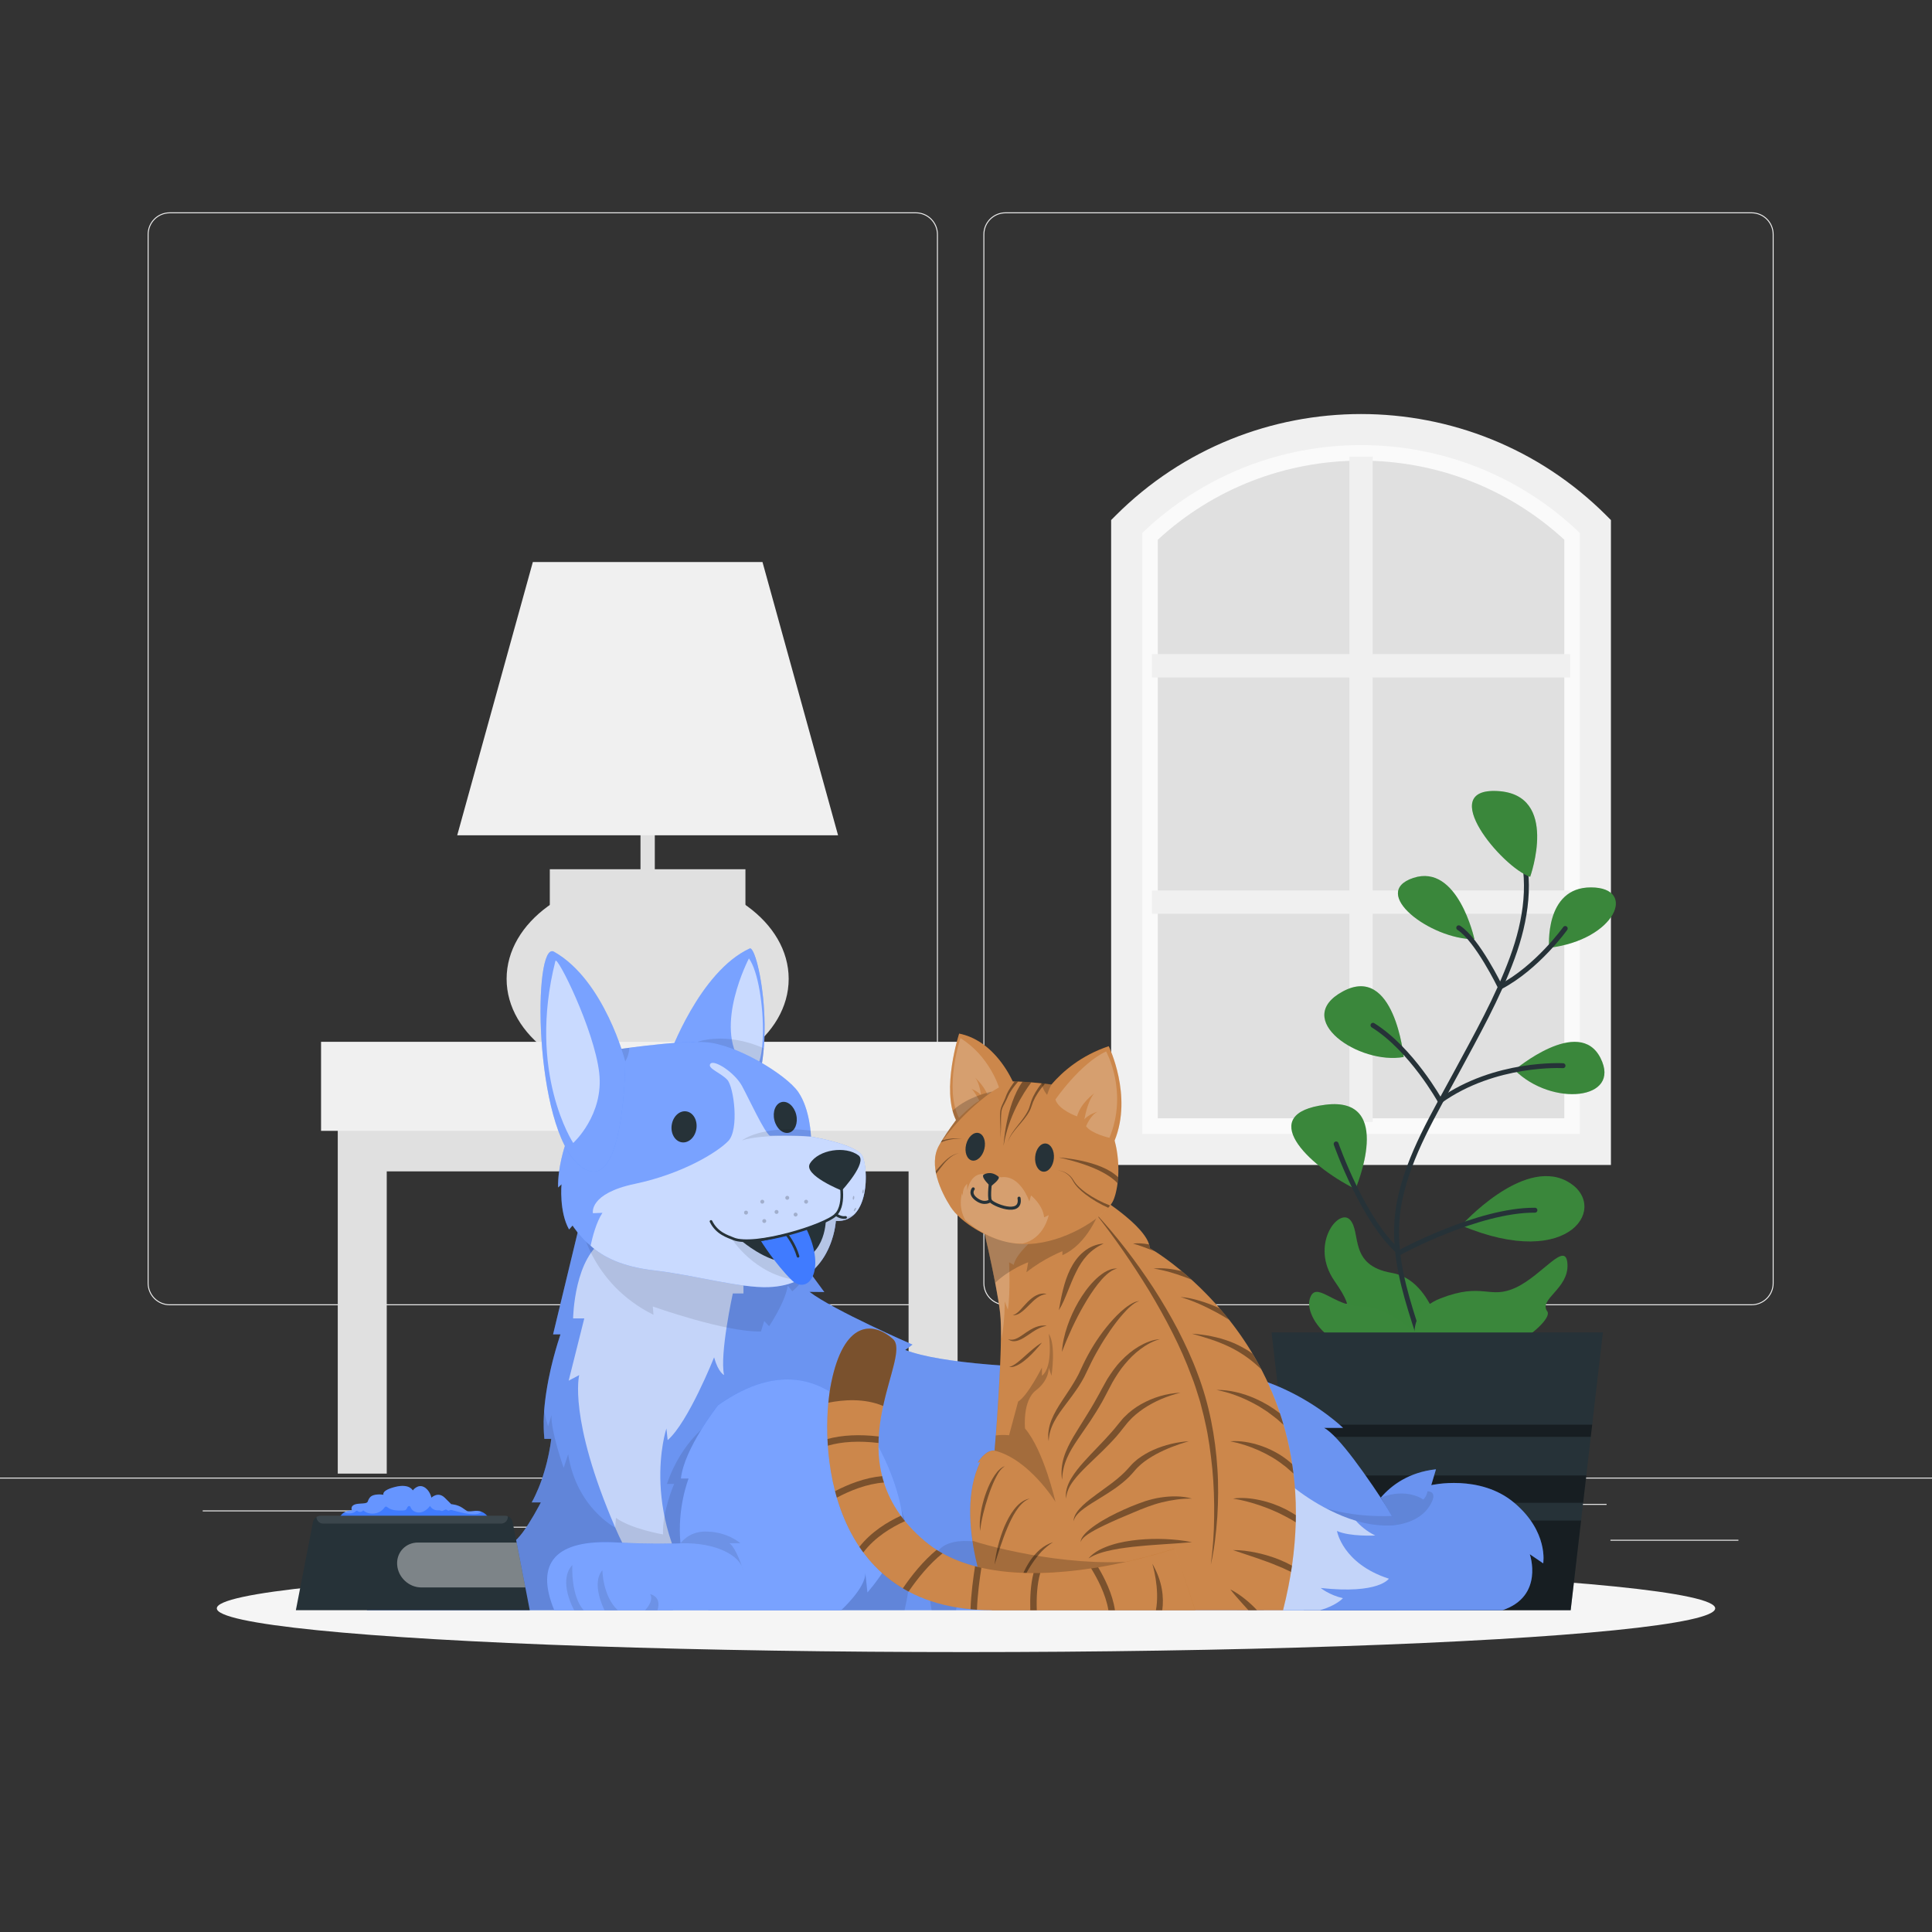 <svg xmlns="http://www.w3.org/2000/svg" xmlns:xlink="http://www.w3.org/1999/xlink" x="0px" y="0px" viewBox="0 0 500 500" style="enable-background:new 0 0 500 500;" xml:space="preserve"><rect x="0" y="0" width="500" height="500" fill="#333333" stroke="none"/><style type="text/css">	.st0{fill:#EBEBEB;}	.st1{fill:#E0E0E0;}	.st2{fill:#FAFAFA;}	.st3{fill:#F0F0F0;}	.st4{display:none;}	.st5{display:inline;}	.st6{fill:#407BFF;}	.st7{opacity:0.9;fill:#FFFFFF;}	.st8{fill:#F5F5F5;}	.st9{fill:none;stroke:#263238;stroke-width:1.667;stroke-linecap:round;stroke-linejoin:round;stroke-miterlimit:10;}	.st10{fill:#3A873B;}	.st11{opacity:0.2;fill:#3A873B;enable-background:new    ;}	.st12{fill:none;stroke:#263238;stroke-width:1.27;stroke-linecap:round;stroke-linejoin:round;stroke-miterlimit:10;}	.st13{opacity:0.2;enable-background:new    ;}	.st14{fill:#263238;}	.st15{opacity:0.4;}	.st16{opacity:0.7;fill:#FFFFFF;}	.st17{opacity:0.3;fill:#D1D1D1;}	.st18{opacity:0.6;fill:#FFFFFF;}	.st19{opacity:0.1;}	.st20{opacity:0.3;fill:#FFFFFF;}	.st21{fill:none;stroke:#263238;stroke-width:0.686;stroke-linecap:round;stroke-linejoin:round;stroke-miterlimit:10;}	.st22{opacity:0.2;}	.st23{opacity:0.3;fill:#CCCCCC;}	.st24{fill:#BF691E;}	.st25{opacity:0.2;fill:#FFFFFF;}	.st26{fill:none;stroke:#263238;stroke-width:0.796;stroke-linecap:round;stroke-linejoin:round;stroke-miterlimit:10;}	.st27{opacity:0.4;fill:#FFFFFF;}	.st28{opacity:0.1;fill:#FFFFFF;}</style><g id="Background_Complete">	<g>		<rect y="382.4" class="st0" width="500" height="0.25"></rect>		<rect x="416.78" y="398.49" class="st0" width="33.12" height="0.25"></rect>		<rect x="322.53" y="401.21" class="st0" width="8.69" height="0.25"></rect>		<rect x="396.59" y="389.21" class="st0" width="19.19" height="0.25"></rect>		<rect x="52.46" y="390.89" class="st0" width="43.19" height="0.25"></rect>		<rect x="104.56" y="390.89" class="st0" width="6.33" height="0.25"></rect>		<rect x="131.47" y="395.11" class="st0" width="93.68" height="0.25"></rect>		<path class="st0" d="M237.01,337.8H43.92c-3.15,0-5.71-2.56-5.71-5.71V60.66c0-3.15,2.56-5.71,5.71-5.71h193.1   c3.15,0,5.71,2.56,5.71,5.71v271.43C242.72,335.24,240.16,337.8,237.01,337.8z M43.92,55.2c-3.01,0-5.46,2.45-5.46,5.46v271.43   c0,3.01,2.45,5.46,5.46,5.46h193.1c3.01,0,5.46-2.45,5.46-5.46V60.66c0-3.01-2.45-5.46-5.46-5.46H43.92z"></path>		<path class="st0" d="M453.31,337.8h-193.1c-3.15,0-5.71-2.56-5.71-5.71V60.66c0-3.15,2.56-5.71,5.71-5.71h193.1   c3.15,0,5.71,2.56,5.71,5.71v271.43C459.02,335.24,456.46,337.8,453.31,337.8z M260.21,55.2c-3.01,0-5.46,2.45-5.46,5.46v271.43   c0,3.01,2.45,5.46,5.46,5.46h193.1c3.01,0,5.46-2.45,5.46-5.46V60.66c0-3.01-2.45-5.46-5.46-5.46H260.21z"></path>	</g>	<g>		<g>			<g>				<polygon class="st1" points="412.88,136.23 369.81,111.17 336.62,111.17 292.82,135.04 292.82,297.46 412.88,297.46     "></polygon>			</g>			<g>				<g>					<g>						<path class="st2" d="M291.59,136.23l1.24-1.19c16.02-15.4,37.12-23.87,59.41-23.87c0,0,0,0,0,0       c22.29,0,43.39,8.48,59.41,23.87l1.24,1.19v161.23h-121.3V136.23z M404.84,139.68c-14.35-13.21-32.97-20.47-52.6-20.47       c-19.64,0-38.25,7.26-52.6,20.47v149.74h105.2V139.68z"></path>					</g>				</g>				<polygon class="st3" points="355.25,290.39 349.22,290.39 349.22,236.48 298.11,236.48 298.11,230.45 349.22,230.45      349.22,175.32 298.11,175.32 298.11,169.28 349.22,169.28 349.22,118.17 355.25,118.17 355.25,169.28 406.36,169.28      406.36,175.32 355.25,175.32 355.25,230.45 406.36,230.45 406.36,236.48 355.25,236.48     "></polygon>				<g>					<path class="st3" d="M287.56,134.59l1.18-1.18c35.01-35.01,91.98-35.01,126.99,0l1.18,1.18v166.9H287.56V134.59z       M408.86,137.94c-31.56-30.34-81.68-30.33-113.25,0v155.5h113.25V137.94z"></path>				</g>			</g>		</g>		<g>			<rect x="165.76" y="181.5" class="st1" width="3.7" height="58.67"></rect>			<ellipse class="st1" cx="167.61" cy="253.33" rx="36.5" ry="26.56"></ellipse>			<polygon class="st1" points="87.41,275.93 87.41,381.37 100.09,381.37 100.09,303.15 235.14,303.15 235.14,381.37 247.82,381.37     247.82,275.93    "></polygon>			<rect x="83.09" y="269.62" class="st3" width="169.04" height="23.04"></rect>			<rect x="142.29" y="224.96" class="st1" width="50.63" height="9.51"></rect>			<polygon class="st3" points="216.89,216.17 118.33,216.17 137.9,145.45 197.33,145.45    "></polygon>		</g>	</g></g><g id="Background_Simple" class="st4">	<g class="st5">		<path class="st6" d="M248.46,103.62c-80.15,36.06-7.39,100.33-53.67,135.34s-172.11-5.46-124.14,85.43   c56.34,106.77,303.08,91.94,356.28-39.02C480.13,154.41,328.61,67.55,248.46,103.62z"></path>		<path class="st7" d="M248.46,103.62c-80.15,36.06-7.39,100.33-53.67,135.34s-172.11-5.46-124.14,85.43   c56.34,106.77,303.08,91.94,356.28-39.02C480.13,154.41,328.61,67.55,248.46,103.62z"></path>	</g></g><g id="Shadow_1_">	<ellipse id="_x3C_Path_x3E__359_" class="st8" cx="250" cy="416.24" rx="193.89" ry="11.32"></ellipse></g><g id="Plant">	<path class="st9" d="M350.03,336.86c0,0,10.9,26.27,20.11,32.56c0,0,10.03-11.99,30-16.28"></path>	<path class="st10" d="M373.83,348.93c0,0-2.4-17.58-13.64-19.5c-11.24-1.92-7.85-10.42-10.78-13.71  c-2.93-3.29-10.58,6.41-4.02,15.82c6.55,9.4,1.2,6.45,4.02,15.19C352.25,355.47,374.86,363.5,373.83,348.93z"></path>	<path class="st11" d="M373.83,348.93c0,0-2.4-17.58-13.64-19.5c-11.24-1.92-7.85-10.42-10.78-13.71  c-2.93-3.29-10.58,6.41-4.02,15.82c6.55,9.4,1.2,6.45,4.02,15.19C352.25,355.47,374.86,363.5,373.83,348.93z"></path>	<path class="st12" d="M371.45,360.71c-3.54-16.82-12.84-32.45-9.19-50.12c2.42-11.74,8.94-22.39,14.55-32.83  c5.24-9.75,10.78-19.5,14.59-29.93c3.54-9.69,5.17-20.15,1.77-30.12"></path>	<g>		<path class="st10" d="M396,226.92c0,0,7.66-21.31-8.42-22.2C371.51,203.83,388.7,224.43,396,226.92z"></path>		<path class="st10" d="M381.58,243.07c0,0-4.26-19.68-15.8-15.87C354.25,231.02,370.19,243.13,381.58,243.07z"></path>		<path class="st10" d="M400.91,245.29c0,0-1.3-15.65,10.83-15.63C423.87,229.68,418.1,243.24,400.91,245.29z"></path>		<path class="st10" d="M391.98,276.91c0,0,16.66-14.06,22.22-3.11C419.75,284.75,401.58,286.5,391.98,276.91z"></path>		<path class="st10" d="M363.28,273.55c0,0-2.4-24.17-15.75-16.97C334.18,263.78,351.76,275.65,363.28,273.55z"></path>		<path class="st10" d="M350.78,307.72c0,0,10.36-24.07-7.74-21.82C324.95,288.15,338.22,301.47,350.78,307.72z"></path>		<path class="st10" d="M378.2,317.15c0,0,15.71-17.52,27.19-11.52C416.86,311.64,406.87,329.21,378.2,317.15z"></path>		<g class="st13">			<path class="st10" d="M396,226.92c0,0,7.66-21.31-8.42-22.2C371.51,203.83,388.7,224.43,396,226.92z"></path>			<path class="st10" d="M381.58,243.07c0,0-4.26-19.68-15.8-15.87C354.25,231.02,370.19,243.13,381.58,243.07z"></path>			<path class="st10" d="M400.91,245.29c0,0-1.3-15.65,10.83-15.63C423.87,229.68,418.1,243.24,400.91,245.29z"></path>			<path class="st10" d="M391.98,276.91c0,0,16.66-14.06,22.22-3.11C419.75,284.75,401.58,286.5,391.98,276.91z"></path>			<path class="st10" d="M363.28,273.55c0,0-2.4-24.17-15.75-16.97C334.18,263.78,351.76,275.65,363.28,273.55z"></path>			<path class="st10" d="M350.78,307.72c0,0,10.36-24.07-7.74-21.82C324.95,288.15,338.22,301.47,350.78,307.72z"></path>			<path class="st10" d="M378.2,317.15c0,0,15.71-17.52,27.19-11.52C416.86,311.64,406.87,329.21,378.2,317.15z"></path>		</g>	</g>	<path class="st12" d="M405.08,240.29c0,0-7.2,10.1-16.82,15.14c0,0-5.94-12.26-10.74-15.32"></path>	<path class="st12" d="M404.51,275.8c0,0-17.59-1.04-31.81,9.11c0,0-7.38-13.32-17.37-19.57"></path>	<path class="st12" d="M345.79,296.05c0,0,7.02,20.09,16.45,28.09c0,0,20.31-11.05,35-10.94"></path>	<path class="st10" d="M367.6,352.1c0,0-5.9-11.74,5.18-16.07c11.08-4.33,12.63,0.42,19.55-2.82c6.92-3.24,12.98-12.39,13.33-6.03  c0.35,6.36-7.52,9.02-5.23,12.19C402.72,342.52,380.35,358.6,367.6,352.1z"></path>	<path class="st10" d="M367.71,346.24c0,0-8.24-8.32-15.41-8.17c-7.17,0.15-11.89-7.1-13.37-1.78  C337.45,341.61,347.95,355.83,367.71,346.24z"></path>	<g>		<polygon class="st14" points="329.08,344.84 331.84,368.7 332.21,371.85 333.36,381.85 334.2,388.92 334.73,393.52 337.41,416.72    406.49,416.72 409.18,393.52 409.71,388.92 410.54,381.85 411.69,371.85 412.06,368.7 414.83,344.84   "></polygon>		<polygon class="st15" points="333.36,381.85 334.2,388.92 409.71,388.92 410.54,381.85   "></polygon>		<polygon class="st15" points="334.73,393.52 337.41,416.72 406.49,416.72 409.18,393.52   "></polygon>		<polygon class="st15" points="331.84,368.7 332.21,371.85 411.69,371.85 412.06,368.7   "></polygon>	</g></g><g id="Speech_bubble" class="st4">	<g class="st5">		<g>			<path class="st6" d="M241.45,172.49h-38.1c-7.24,0-13.1,5.87-13.1,13.1v37.03c0,7.24,5.87,13.1,13.1,13.1h15.18l4.04,13.83    l4.78-13.83h14.11c7.24,0,13.1-5.87,13.1-13.1v-37.03C254.55,178.35,248.69,172.49,241.45,172.49z"></path>			<path class="st16" d="M241.45,172.49h-38.1c-7.24,0-13.1,5.87-13.1,13.1v37.03c0,7.24,5.87,13.1,13.1,13.1h15.18l4.04,13.83    l4.78-13.83h14.11c7.24,0,13.1-5.87,13.1-13.1v-37.03C254.55,178.35,248.69,172.49,241.45,172.49z"></path>		</g>		<path class="st6" d="M209.17,196.68c3.31-5.53,9.79-3.51,13.18,0.71c3.28-4.31,9.71-6.5,13.16-1.05   c5.82,9.18-5.81,17.9-11.31,21.33c-0.62,0.39-1.14,0.72-1.57,0.97c-0.44-0.24-0.96-0.55-1.59-0.93   C215.44,214.43,203.59,206.01,209.17,196.68z"></path>	</g></g><g id="Dog">	<path class="st6" d="M375.25,416.72H95c-1.06-1.66-1.68-3.48-1.88-5.31c-0.02-0.19-0.03-0.39-0.05-0.58  c-0.01-0.19-0.02-0.39-0.02-0.58c0-0.19,0-0.39,0.01-0.58c0.01-0.42,0.05-0.84,0.12-1.25c0.03-0.16,0.05-0.32,0.08-0.47  c0.04-0.18,0.08-0.37,0.12-0.54c0.05-0.2,0.1-0.39,0.16-0.58c0.11-0.37,0.24-0.72,0.4-1.07c0.07-0.17,0.16-0.35,0.24-0.52  c0.08-0.17,0.17-0.34,0.27-0.51c0,0-0.01-0.01,0-0.01c0.1-0.17,0.19-0.32,0.3-0.49c0.2-0.32,0.43-0.64,0.68-0.94  c0.12-0.16,0.24-0.3,0.38-0.45c0.1-0.12,0.21-0.23,0.32-0.35c0.23-0.22,0.46-0.44,0.71-0.65c0.25-0.21,0.5-0.41,0.77-0.59  c0.23-0.16,0.45-0.31,0.69-0.44c0.02-0.02,0.04-0.03,0.06-0.04c0.22-0.12,0.43-0.24,0.67-0.36c0.08-0.04,0.17-0.08,0.25-0.12  c0.26-0.12,0.54-0.24,0.83-0.35c0.26-0.1,0.52-0.19,0.79-0.27c7.74-2.38,28.94-0.46,31.36-0.46c0.13,0,0.27-0.03,0.42-0.09  c1.51-0.6,3.79-4.1,5.39-6.86c0.09-0.15,0.18-0.3,0.26-0.45c0.93-1.61,1.58-2.87,1.64-2.99h-2.36c0,0,0-0.01,0.01-0.01  c0.67-1.21,1.24-2.45,1.75-3.69c0.28-0.67,0.54-1.35,0.77-2.01c0.1-0.27,0.19-0.53,0.27-0.8c0.31-0.94,0.58-1.86,0.82-2.72  c0.12-0.43,0.23-0.86,0.33-1.26c0.1-0.41,0.19-0.81,0.27-1.19c0.07-0.33,0.15-0.66,0.21-0.97c0.05-0.23,0.09-0.47,0.13-0.68  c0.09-0.47,0.16-0.88,0.23-1.26c0.02-0.17,0.05-0.32,0.07-0.47c0.03-0.13,0.05-0.27,0.06-0.38c0.02-0.12,0.03-0.22,0.04-0.32  c0.01-0.1,0.03-0.19,0.04-0.27c0.03-0.27,0.05-0.42,0.05-0.42h-1.78c-0.05-0.51-0.09-1.02-0.12-1.53  c-0.02-0.23-0.03-0.47-0.03-0.71c-0.01-0.19-0.02-0.38-0.02-0.57c-0.02-0.57-0.01-1.15-0.01-1.73c0.01-0.38,0.03-0.77,0.04-1.16  c0.01-0.33,0.03-0.66,0.05-0.99c0.01-0.18,0.02-0.36,0.03-0.54l0-0.01c0.07-0.93,0.16-1.86,0.28-2.79  c0.03-0.31,0.08-0.62,0.12-0.92c0.04-0.31,0.09-0.61,0.13-0.92c0.09-0.6,0.19-1.2,0.29-1.79c0.1-0.59,0.21-1.17,0.32-1.74  c0.17-0.86,0.35-1.69,0.53-2.49c0.06-0.26,0.12-0.52,0.18-0.78c0.12-0.52,0.24-1.02,0.37-1.5c0.01-0.04,0.02-0.08,0.03-0.12  c0.11-0.44,0.23-0.87,0.33-1.26c0.01-0.01,0.01-0.02,0.01-0.02c0.12-0.43,0.24-0.85,0.34-1.24c0.39-1.4,0.74-2.51,0.99-3.25  c0.03-0.11,0.06-0.2,0.09-0.29c0.06-0.17,0.1-0.3,0.13-0.41c0.05-0.12,0.07-0.19,0.08-0.23c0.01-0.01,0.01-0.01,0.01-0.02  c0.01-0.02,0.01-0.03,0.01-0.03h-1.92l7.7-31.91c0,0,28.37-9.19,41-8.48c0.46,0.02,0.91,0.06,1.33,0.12  c0.21,0.03,0.42,0.06,0.61,0.09c0.35,0.06,0.68,0.13,1,0.22c0.45,0.11,0.86,0.26,1.21,0.44c0.23,0.11,0.44,0.23,0.63,0.37  c0.12,0.08,0.23,0.17,0.32,0.27c0.1,0.09,0.19,0.18,0.27,0.28c0.16,0.21,0.3,0.42,0.39,0.67c0.06,0.12,0.09,0.25,0.12,0.38  c0.19,0.83,0.48,1.75,0.85,2.71c0.08,0.2,0.16,0.4,0.25,0.61c0.17,0.45,0.38,0.92,0.6,1.39c0.12,0.28,0.26,0.57,0.4,0.86  c0.39,0.82,0.82,1.65,1.28,2.5c2.05,3.81,4.67,7.85,6.94,11.17c0.85,1.24,1.65,2.38,2.36,3.37c0.19,0.26,0.36,0.5,0.53,0.73  c0.3,0.42,0.57,0.79,0.83,1.13c0.25,0.34,0.49,0.65,0.68,0.92c0,0.01,0,0.01,0,0.01c0.09,0.12,0.18,0.25,0.26,0.35  c0.04,0.06,0.08,0.11,0.12,0.16c0.13,0.17,0.23,0.32,0.32,0.43c0.09,0.11,0.15,0.18,0.17,0.22c0.01,0.01,0.02,0.02,0.02,0.03  l-3.84-0.04c6.4,4.87,26.66,13.65,26.66,13.65l-1.88,1.39c18.76,7.22,86.49,4.52,87.39,4.49l-1.01,0.41l-2.65,1.05l-0.02,0.01  c0.66,0.08,1.33,0.17,1.98,0.28c2.94,0.48,5.73,1.26,8.33,2.21c0.58,0.22,1.14,0.43,1.69,0.65c0.83,0.34,1.65,0.69,2.43,1.06  c9.25,4.25,15.17,10,15.17,10h-4.93c3.74,1.97,11.04,12.31,17.77,22.81c3.03,4.73,5.95,9.48,8.38,13.52  C372.64,412.15,375.25,416.72,375.25,416.72z"></path>	<path class="st17" d="M375.25,416.72H95c-1.06-1.66-1.68-3.48-1.88-5.31c-0.02-0.19-0.03-0.39-0.05-0.58  c-0.01-0.19-0.02-0.39-0.02-0.58c0-0.19,0-0.39,0.01-0.58c0.01-0.42,0.05-0.84,0.12-1.25c0.03-0.16,0.05-0.32,0.08-0.47  c0.04-0.18,0.08-0.37,0.12-0.54c0.05-0.2,0.1-0.39,0.16-0.58c0.11-0.37,0.24-0.72,0.4-1.07c0.07-0.17,0.16-0.35,0.24-0.52  c0.08-0.17,0.17-0.34,0.27-0.51c0,0-0.01-0.01,0-0.01c0.1-0.17,0.19-0.32,0.3-0.49c0.2-0.32,0.43-0.64,0.68-0.94  c0.12-0.16,0.24-0.3,0.38-0.45c0.1-0.12,0.21-0.23,0.32-0.35c0.23-0.22,0.46-0.44,0.71-0.65c0.25-0.21,0.5-0.41,0.77-0.59  c0.23-0.16,0.45-0.31,0.69-0.44c0.02-0.02,0.04-0.03,0.06-0.04c0.22-0.12,0.43-0.24,0.67-0.36c0.08-0.04,0.17-0.08,0.25-0.12  c0.26-0.12,0.54-0.24,0.83-0.35c0.26-0.1,0.52-0.19,0.79-0.27c7.74-2.38,28.94-0.46,31.36-0.46c0.13,0,0.27-0.03,0.42-0.09  c1.51-0.6,3.79-4.1,5.39-6.86c0.09-0.15,0.18-0.3,0.26-0.45c0.93-1.61,1.58-2.87,1.64-2.99c0-0.01,0-0.01,0-0.01h-2.37  c0.67-1.21,1.25-2.45,1.77-3.69c0.18-0.47,0.37-0.93,0.54-1.39c0.09-0.21,0.16-0.42,0.23-0.62c0.1-0.27,0.19-0.53,0.27-0.8  c0.31-0.94,0.58-1.86,0.82-2.72c0.12-0.43,0.23-0.86,0.33-1.26c0.1-0.41,0.19-0.81,0.27-1.19c0.07-0.33,0.15-0.66,0.21-0.97  c0.05-0.23,0.09-0.47,0.13-0.68c0.09-0.47,0.16-0.88,0.23-1.26c0.02-0.17,0.05-0.32,0.07-0.47c0.03-0.13,0.05-0.27,0.06-0.38  c0.02-0.12,0.03-0.22,0.04-0.32c0.01-0.1,0.03-0.19,0.04-0.27c0.03-0.27,0.05-0.42,0.05-0.42h-1.78c-0.05-0.51-0.09-1.02-0.12-1.53  c-0.02-0.23-0.03-0.47-0.03-0.71c-0.01-0.19-0.02-0.38-0.02-0.57c-0.02-0.57-0.01-1.15-0.01-1.73c0.01-0.38,0.03-0.77,0.04-1.16  c0.01-0.33,0.03-0.66,0.05-0.99c0.01-0.18,0.02-0.36,0.03-0.54l0-0.01c0.07-0.93,0.16-1.86,0.28-2.79  c0.03-0.31,0.08-0.62,0.12-0.92c0.04-0.31,0.09-0.61,0.13-0.92c0.09-0.6,0.19-1.2,0.29-1.79c0.1-0.59,0.21-1.17,0.32-1.74  c0.17-0.86,0.35-1.69,0.53-2.49c0.06-0.26,0.12-0.52,0.18-0.78c0.12-0.52,0.24-1.02,0.37-1.5c0.01-0.04,0.02-0.08,0.03-0.12  c0.11-0.44,0.23-0.87,0.33-1.26c0.01-0.01,0.01-0.02,0.01-0.02c0.12-0.43,0.24-0.85,0.34-1.24c0.4-1.4,0.75-2.51,0.99-3.25  c0.03-0.11,0.06-0.2,0.09-0.29c0.06-0.17,0.1-0.3,0.13-0.41c0.05-0.12,0.07-0.19,0.08-0.23c0.01-0.01,0.01-0.01,0.01-0.02  c0.01-0.02,0.01-0.03,0.01-0.03h-1.93l7.7-31.91c0,0,28.37-9.19,41-8.48c0.46,0.02,0.91,0.06,1.33,0.12  c0.21,0.03,0.42,0.06,0.61,0.09c0.35,0.06,0.68,0.13,1,0.22c0.45,0.11,0.86,0.26,1.21,0.44c0.23,0.11,0.44,0.23,0.63,0.37  c0.12,0.08,0.23,0.17,0.32,0.27c0.1,0.09,0.19,0.18,0.27,0.28c0.16,0.21,0.3,0.42,0.39,0.67c0.05,0.12,0.08,0.24,0.12,0.37  c0.19,0.84,0.48,1.75,0.86,2.72c0.07,0.2,0.15,0.4,0.25,0.61c0.17,0.45,0.38,0.92,0.6,1.39c0.12,0.28,0.26,0.57,0.4,0.86  c0.39,0.82,0.82,1.65,1.28,2.5c2.05,3.81,4.67,7.85,6.94,11.17c0.85,1.24,1.65,2.38,2.36,3.37c0.19,0.26,0.36,0.5,0.53,0.73  c0.3,0.42,0.58,0.79,0.83,1.13c0.25,0.34,0.49,0.65,0.68,0.92c0,0.01,0,0.01,0,0.01c0.09,0.12,0.18,0.25,0.26,0.35  c0.04,0.06,0.08,0.11,0.12,0.16c0.13,0.17,0.24,0.32,0.32,0.43c0.09,0.11,0.15,0.18,0.17,0.22c0.01,0.01,0.02,0.02,0.02,0.03  l-3.84-0.04c6.4,4.87,26.66,13.65,26.66,13.65l-1.88,1.39c18.76,7.22,86.49,4.52,87.39,4.49l-1.01,0.41l-2.67,1.05  c0.01,0,0.01,0,0.02,0c0.66,0.08,1.32,0.17,1.97,0.29c2.94,0.48,5.73,1.26,8.33,2.21c0.58,0.21,1.14,0.42,1.69,0.65  c0.83,0.34,1.65,0.69,2.43,1.06c9.25,4.25,15.17,10,15.17,10h-4.93c3.74,1.97,11.04,12.31,17.77,22.81  c3.03,4.73,5.95,9.48,8.38,13.52C372.64,412.15,375.25,416.72,375.25,416.72z"></path>	<path class="st18" d="M192.4,323.38l0.01,11.37h-2.76c0,0-3.45,15.74-2.26,21.11c0,0-1.51-0.66-2.58-4.58  c0,0-6.73,16.89-12.02,21.42l-0.32-3.02c0,0-7.71,22.97,10.89,47.05h-9.1c-4.85-3.84-10.27-10.35-15.04-21.4  c-12.23-28.36-9.32-39.46-9.32-39.46l-2.73,1.45l4.04-16.12h-2.89c0,0,0.23-16.23,8.57-20.57  C165.23,316.28,192.4,323.38,192.4,323.38z"></path>	<path class="st19" d="M208.06,330.79c-1.49,2.25-3.02,3.4-3.02,3.4l-1.17-1.46c-0.61,4.22-4.82,10.5-4.82,10.5l-1.27-1.35  l-0.84,2.7c-9.09,0.27-27.99-6.46-27.99-6.46l0.17,2.15c-16.61-8.26-18.94-24.04-18.94-24.04s33.68-0.8,50.95-0.4  C203.16,320.94,205.78,326.34,208.06,330.79z"></path>	<path class="st19" d="M234.1,416.72H95c-3.95-6.18-1.83-14.69,5.9-17.06c7.74-2.38,28.94-0.46,31.36-0.46  c2.4,0,7.71-10.39,7.71-10.39h-2.37c4.22-7.64,5.05-16.45,5.05-16.45h-1.78c-0.25-2.32-0.24-4.79-0.06-7.24  c0.52,2.4,1.04,3.99,1.04,3.99l0.86-2.85c-0.12,4.39,3.17,13.61,3.17,13.61l1.16-3.51c2.14,13.82,12.16,18.97,12.16,18.97  l0.21-2.51c3.84,2.85,12.17,4.29,12.17,4.29c-0.2-6.03,2.88-13.07,2.88-13.07h-1.85c3.86-11.41,11.41-16.06,11.41-16.06  s43.75,7.21,49.28,22.79C236.83,400.68,235.52,410.74,234.1,416.72z"></path>	<path class="st19" d="M308.05,381.75c0,0-13.6-0.74-21.91,0c-8.32,0.74-22.22,9.08-21.91,16.11c0.31,7.02,16.96,11.85,16.96,11.85  s-20.15-4.53-26.07-4.13c-5.92,0.4-7.71,11.14-7.71,11.14h-6.31c0,0-2.43-12.04,2.43-16.11s15.91,0,15.91,0s-1.83-15.04,9.37-21.85  l-0.12,2.99c0,0,7.06-6.28,22.1-6.06c0,0-3.28,2.41-2.64,2.19C288.79,377.67,294.06,376.62,308.05,381.75z"></path>	<path class="st19" d="M368.85,405.84c-0.67,4.08-3.52,7.87-7.64,10.88h-40.89c-10.91-7.65-11.3-16.29-11.3-16.29l3.31,1.48  c-2.39-8.39-0.64-20.16-0.64-20.16c5.37,5.58,27.73,10.48,28.42,10.63c-0.63-0.46-16.28-11.89-4.7-5.28  c1.04,0.6,2.11,1.13,3.19,1.61c8.68,3.79,18.13,3.79,21.88,3.61C363.5,397.05,366.43,401.8,368.85,405.84z"></path>	<g>		<path class="st6" d="M173.19,273.21c0,0,7.82-21.76,20.82-27.74c2.23-1.02,8.39,29.66-1.88,43.04   C191.35,289.51,173.19,273.21,173.19,273.21z"></path>		<path class="st20" d="M197.67,271.29c-0.21,2.66-0.61,5.29-1.26,7.79c-0.9,3.55-2.28,6.81-4.3,9.43c-0.76,1-18.94-15.3-18.94-15.3   s7.83-21.77,20.82-27.74C195.48,244.79,198.75,258.31,197.67,271.29z"></path>		<path class="st18" d="M193.82,248.04c0,0-9.22,17.62-1.83,27.19C199.23,284.62,198.66,254.68,193.82,248.04z"></path>		<path class="st19" d="M197.67,271.29c-0.21,2.66-0.61,5.29-1.26,7.79c-4.56-1.09-10.35-3.94-15.96-9.42   C180.46,269.66,187.65,266.87,197.67,271.29z"></path>		<path class="st6" d="M223.18,299.18c-1.56-3.09-13.3-5.02-13.3-5.02s-0.21-7.06-3.28-11.53c-3.09-4.52-16.2-12.47-24.07-12.92   c-7.88-0.45-24.6,2.15-24.6,2.15l-11.63,24.07c0,0-0.01,0.14-0.03,0.4c0,0-1.98,5.82-1.83,10.99l0.88-0.83   c0,0-0.66,7.07,1.95,11.69l0.91-1.01c0,0,2.06,3.21,4.67,5.21c3.13,2.85,8.03,5.44,16.54,6.41c9.96,1.13,22.11,4.59,29.49,4.32   c16.57-0.6,17.43-17.12,17.43-17.12C225.21,316.46,224.73,302.25,223.18,299.18z"></path>		<path class="st20" d="M216.31,315.99c0,0-0.86,16.52-17.43,17.12c-7.38,0.27-19.52-3.19-29.48-4.32   c-8.52-0.97-13.42-3.56-16.55-6.4c-2.6-2.01-4.67-5.22-4.67-5.22l-0.9,1.02c-2.61-4.63-1.96-11.7-1.96-11.7l-0.88,0.83   c-0.15-5.16,1.83-10.99,1.83-10.99c0.02-0.26,0.04-0.4,0.04-0.4l11.63-24.07c0,0,0.31-0.05,0.86-0.13   c0.84-0.12,2.29-0.33,4.07-0.56c5.55-0.74,14.52-1.75,19.67-1.46c7.87,0.45,20.97,8.4,24.07,12.93c2.16,3.15,2.9,7.6,3.15,9.94   c0.1,0.97,0.12,1.58,0.12,1.58s11.75,1.94,13.31,5.02C224.73,302.25,225.21,316.46,216.31,315.99z"></path>		<path class="st18" d="M221.03,314.34c-1.15,1.1-2.69,1.76-4.72,1.65c0,0-0.57,10.95-9.73,15.34c-2.09,1.01-4.62,1.67-7.7,1.78   c-7.38,0.27-19.52-3.19-29.48-4.32c-8.52-0.97-13.42-3.56-16.55-6.4c0.47-2.23,1.45-6.05,3.06-8.51l-2.46,0.1   c0,0-1.15-5.09,10.91-7.61c12.18-2.56,21.28-8.13,24.12-11.08c2.86-2.97,1.45-13.98-0.26-15.84c-1.72-1.86-5.26-2.95-4.38-4.14   c0.9-1.2,6.28,2.2,8.22,5.79c1.91,3.56,5.73,11.87,7.18,12.84c0,0,6.59-0.19,10.64,0.22c0,0,11.75,1.94,13.31,5.02   C224.38,301.55,224.94,310.56,221.03,314.34z"></path>		<path class="st14" d="M180.2,292.28c-0.4,2.19-2.13,3.68-3.88,3.33c-1.74-0.35-2.85-2.41-2.46-4.6c0.38-2.2,2.12-3.72,3.88-3.36   C179.5,287.99,180.6,290.07,180.2,292.28z"></path>		<path class="st14" d="M206.06,288.48c0.52,2.18-0.32,4.27-1.87,4.66c-1.55,0.39-3.25-1.05-3.78-3.23   c-0.54-2.19,0.29-4.29,1.86-4.69C203.84,284.82,205.54,286.29,206.06,288.48z"></path>		<path class="st14" d="M222.19,299.02c-3.34-2.53-10.29-1.56-12.56,2.07c-1.88,3.01,8.23,7.03,8.23,7.03   S224.58,300.83,222.19,299.02z"></path>		<path class="st19" d="M221.03,314.34c-1.15,1.1-2.69,1.76-4.72,1.65c0,0-0.57,10.95-9.73,15.34   c-11.36-1.19-17.38-10.97-17.38-10.97c12.27,2.2,27.13-6.03,27.13-6.03c2.51,1.34,4.69,0,4.69,0S221.02,314.33,221.03,314.34z"></path>		<path class="st21" d="M216.33,314.33c0,0,1.25,0.96,2.51,0.73"></path>		<path class="st14" d="M213.71,316c0,0-0.14,10.67-9.77,10.68c-5.54,0-11.92-5.46-11.92-5.46S202.78,320.51,213.71,316z"></path>		<path class="st6" d="M196.96,321.21c0,0,3.62,5.82,7.85,10.01c4.19,4.15,9.22-2.18,3.88-13.18   C208.69,318.04,203.22,320.02,196.96,321.21z"></path>		<path class="st21" d="M217.25,304.57c0,0,1.86,6.86-0.91,9.76c-2.76,2.88-21.21,8.48-26.52,6.27c-1.48-0.62-4.29-1.39-5.81-4.5"></path>		<path class="st21" d="M203.71,319.6c0,0,1.93,2.38,2.82,5.52"></path>		<path class="st19" d="M162.87,271.17c-0.06,2.01-1.05,3.52-1.05,3.52l-3.02-2.96C159.64,271.61,161.09,271.4,162.87,271.17z"></path>		<path class="st6" d="M161.82,274.69c0,0-5.36-21-18.44-28.38c-5.53-3.12-5.31,45.63,6.63,55.32   C161.73,311.13,161.82,274.69,161.82,274.69z"></path>		<path class="st20" d="M161.82,274.69c0,0-5.36-21-18.44-28.38c-5.53-3.12-5.31,45.63,6.63,55.32   C161.73,311.13,161.82,274.69,161.82,274.69z"></path>		<path class="st18" d="M143.74,248.7c0.4-1.59,10.01,17.66,11.33,28.89c1.29,10.95-6.72,18.21-6.72,18.21   S136.39,277.72,143.74,248.7z"></path>		<g>			<path class="st22" d="M209.13,311c0,0.28-0.23,0.51-0.51,0.51s-0.51-0.23-0.51-0.51c0-0.28,0.23-0.51,0.51-0.51    S209.13,310.72,209.13,311z"></path>			<path class="st22" d="M221.43,313.12c-0.14,0.24-0.33,0.4-0.42,0.34c-0.09-0.05-0.05-0.29,0.09-0.53    c0.14-0.24,0.33-0.4,0.42-0.34C221.61,312.63,221.57,312.87,221.43,313.12z"></path>			<path class="st22" d="M223.55,308.38c-0.03,0.28-0.15,0.49-0.25,0.48c-0.1-0.01-0.16-0.25-0.13-0.53    c0.03-0.28,0.15-0.49,0.25-0.48C223.53,307.86,223.58,308.1,223.55,308.38z"></path>			<path class="st22" d="M221.08,310.02c-0.03,0.28-0.15,0.49-0.25,0.48c-0.1-0.01-0.16-0.25-0.13-0.53    c0.03-0.28,0.15-0.49,0.25-0.48C221.05,309.51,221.11,309.74,221.08,310.02z"></path>			<path class="st22" d="M206.41,314.33c0,0.28-0.23,0.51-0.51,0.51c-0.28,0-0.51-0.23-0.51-0.51s0.23-0.51,0.51-0.51    C206.18,313.82,206.41,314.05,206.41,314.33z"></path>			<path class="st22" d="M204.25,309.99c0,0.28-0.23,0.51-0.51,0.51s-0.51-0.23-0.51-0.51s0.23-0.51,0.51-0.51    S204.25,309.71,204.25,309.99z"></path>			<circle class="st22" cx="200.97" cy="313.65" r="0.51"></circle>			<path class="st22" d="M198.3,316c0,0.28-0.23,0.51-0.51,0.51c-0.28,0-0.51-0.23-0.51-0.51s0.23-0.51,0.51-0.51    C198.07,315.49,198.3,315.72,198.3,316z"></path>			<circle class="st22" cx="193.07" cy="313.82" r="0.51"></circle>			<path class="st22" d="M197.79,311c0,0.28-0.23,0.51-0.51,0.51s-0.51-0.23-0.51-0.51c0-0.28,0.23-0.51,0.51-0.51    S197.79,310.72,197.79,311z"></path>		</g>		<path class="st19" d="M209.88,294.16c0,0-12.39-0.84-17.86,0.98c0,0,4.94-4.02,17.74-2.56   C209.86,293.55,209.88,294.16,209.88,294.16z"></path>	</g>	<path class="st6" d="M185.83,363.67c0,0-8.79,11.19-9.61,18.96h1.99c0,0-3.02,7.55-2.09,16.77c0,0-6.99,0.32-16.46-0.22  c-16.01-0.92-21.25,5.35-16.21,17.54h74.24c0,0,6.39-5.81,6.27-9.65l0.54,5.05c0,0,9.23-10.21,9.06-19.1  C233.37,384.14,218.52,340.56,185.83,363.67z"></path>	<path class="st20" d="M233.55,393.03c0.17,8.89-9.06,19.1-9.06,19.1l-0.54-5.05c0.13,3.84-6.27,9.65-6.27,9.65h-74.24  c-5.03-12.2,0.2-18.46,16.21-17.54c9.47,0.54,16.46,0.22,16.46,0.22c-0.92-9.22,2.1-16.77,2.1-16.77h-1.99  c0.82-7.77,9.62-18.96,9.62-18.96C218.52,340.56,233.37,384.14,233.55,393.03z"></path>	<path class="st19" d="M176.11,399.4c9.5-0.27,15.52,3.35,16.24,6.97c0,0-1.77-5.74-3.57-6.98h2.82c0,0-3.31-3.05-9.11-3.03  C178.17,396.37,176.11,399.4,176.11,399.4z"></path>	<path class="st19" d="M151.04,416.72h-2.44c0,0-4.32-7.52-0.48-11.7C148.1,405.46,147.74,412.98,151.04,416.72z"></path>	<path class="st19" d="M159.88,416.72h-3.43c-0.2-0.4-3.5-6.9-0.55-10.36C155.9,406.36,155.96,413.08,159.88,416.72z"></path>	<path class="st19" d="M170.15,416.72h-3.2c0,0,2.39-2.4,1.31-4.15C168.26,412.57,171.31,413.08,170.15,416.72z"></path>	<path class="st19" d="M360.15,394.76c0.46-0.02,0.92-0.07,1.38-0.13c-0.61,0.18-1.26,0.22-1.92,0.16  C359.78,394.78,359.97,394.77,360.15,394.76z"></path>	<path class="st6" d="M399.38,404.59l-3.47-2.36c0,0,3.78,10.85-7.07,14.49h-61.71c-0.8-0.38-10.32-5.14-11.94-15.5  c0,0,1.13,1.47,4.34,1.84c0,0-7.86-10.78-4.2-25.01c0,0,9.01,7.8,19.76,10.72l-1.32-4.68c0,0,1.35,1.18,3.63,2.75  c0.21,0.15,0.43,0.3,0.65,0.44c1.01,0.68,2.17,1.42,3.46,2.16c0.24,0.15,0.49,0.29,0.75,0.42c0.15,0.08,0.31,0.17,0.47,0.26  c0.24,0.13,0.49,0.27,0.74,0.39c0.42,0.22,0.85,0.44,1.29,0.64c0.35,0.17,0.69,0.33,1.04,0.49c0.26,0.12,0.54,0.25,0.81,0.36  c0.52,0.22,1.04,0.44,1.59,0.65c0.31,0.12,0.63,0.23,0.95,0.34c0.27,0.1,0.54,0.19,0.81,0.27c0.06,0.02,0.12,0.04,0.18,0.07  c0.23,0.07,0.47,0.15,0.7,0.22c0.02,0.01,0.04,0.01,0.06,0.02c1.12,0.33,2.28,0.62,3.45,0.82c0.24,0.04,0.48,0.08,0.72,0.12  c0.11,0.02,0.23,0.04,0.34,0.05c0.22,0.03,0.45,0.06,0.67,0.08c0.16,0.02,0.32,0.04,0.48,0.05c0.29,0.03,0.57,0.05,0.85,0.07  c0.73,0.05,1.46,0.06,2.2,0.03c0.17-0.01,0.36-0.02,0.54-0.03c0.46-0.02,0.92-0.07,1.38-0.13l-4.18-7.05  c2.82-3.28,7.34-6.58,14.28-7.33l-1.22,4.1c0,0,12.61-2.93,21.5,4.59C400.81,396.46,399.38,404.59,399.38,404.59z"></path>	<path class="st23" d="M399.38,404.59l-3.47-2.36c0,0,3.78,10.85-7.07,14.49h-61.71c-0.8-0.38-10.32-5.14-11.94-15.5  c0,0,1.13,1.47,4.34,1.84c0,0-7.86-10.78-4.2-25.01c0,0,9.01,7.8,19.76,10.72l-1.32-4.68c0,0,1.35,1.18,3.63,2.75  c0.21,0.14,0.42,0.29,0.65,0.44c1.01,0.68,2.17,1.42,3.46,2.16c0.24,0.14,0.49,0.28,0.75,0.42c0.15,0.08,0.31,0.17,0.47,0.26  c0.24,0.13,0.49,0.26,0.74,0.39c0.42,0.22,0.85,0.44,1.29,0.64c0.35,0.17,0.69,0.33,1.04,0.49c0.26,0.12,0.54,0.24,0.81,0.36  c0.52,0.22,1.05,0.44,1.59,0.65c0.31,0.12,0.63,0.23,0.95,0.34c0.27,0.1,0.54,0.19,0.81,0.27c0.06,0.02,0.12,0.04,0.18,0.07  c0.23,0.07,0.47,0.14,0.7,0.22c0.02,0.01,0.04,0.01,0.06,0.02c1.12,0.33,2.28,0.62,3.45,0.82c0.24,0.04,0.48,0.08,0.72,0.12  c0.11,0.02,0.23,0.04,0.34,0.05c0.22,0.03,0.45,0.07,0.67,0.08c0.16,0.02,0.32,0.04,0.48,0.05c0.28,0.03,0.57,0.05,0.85,0.07  c0.73,0.05,1.46,0.06,2.2,0.03c0.17-0.01,0.36-0.02,0.54-0.03c0.46-0.02,0.92-0.07,1.38-0.13l-4.18-7.05  c2.82-3.28,7.34-6.58,14.28-7.33l-1.22,4.1c0,0,12.61-2.93,21.5,4.59C400.81,396.46,399.38,404.59,399.38,404.59z"></path>	<path class="st19" d="M369.86,389.92c-2.71,4.14-8.33,4.7-8.33,4.7l-4.18-7.05c6.84-2.65,10.99,0.52,10.99,0.52  c0.91-0.82,1.1-2.14,1.1-2.14S372.56,385.79,369.86,389.92z"></path>	<path class="st18" d="M359.43,408.56c0,0-2.55,4.06-17.63,2.41c0,0,2.18,1.81,5.75,2.64c0,0-1.66,1.9-5.94,3.11h-14.47  c-0.8-0.38-10.32-5.14-11.94-15.5c0,0,1.13,1.47,4.34,1.84c0,0-7.86-10.78-4.2-25.01c0,0,9.01,7.8,19.76,10.72l-1.32-4.68  c0,0,7.65,6.67,17.12,9.48c1.14,1.3,2.76,2.7,5.01,3.82c0,0-6.59,0.34-9.9-1.18C346.01,396.21,347.41,404.67,359.43,408.56z"></path></g><g id="Cat">	<g>		<path class="st24" d="M282.72,308.72c0,0,14.48,8.59,14.83,14.3c0,0,51.1,28.75,34.5,93.7h-75.35c0,0-10.25-23.37-3.03-38.32   l-0.65,0.12c2.41-3.67,4.39-3.11,4.39-3.11s2.33-27.65,1.42-35.65c-0.92-8-5.15-25.45-5.15-25.45L282.72,308.72z"></path>		<path class="st25" d="M335.37,392.12c-0.01,0.61-0.02,1.22-0.03,1.85c-0.09,3.59-0.4,7.33-0.97,11.22   c-0.08,0.54-0.16,1.07-0.24,1.62c-0.51,3.21-1.2,6.52-2.07,9.92h-75.35c0,0-0.94-2.14-2.04-5.53c-1.06-3.25-2.28-7.66-2.97-12.44   c-1-6.74-0.96-14.25,1.99-20.35l-0.65,0.12c1.57-2.37,2.94-2.98,3.72-3.11c0.43-0.07,0.67,0,0.67,0s0.13-1.51,0.31-3.93   c0.6-7.92,1.81-25.59,1.11-31.72c-0.24-2.09-0.71-4.85-1.28-7.77c-1.57-8.19-3.87-17.68-3.87-17.68l29.06-5.6   c0,0,1.2,0.71,2.92,1.86c3.92,2.63,10.55,7.54,11.73,11.48c0.11,0.33,0.17,0.65,0.18,0.96c0,0,0.52,0.29,1.43,0.88   c1.44,0.93,3.87,2.61,6.8,5.04c0.81,0.69,1.67,1.42,2.55,2.22c2.29,2.07,4.77,4.54,7.29,7.43c0.81,0.94,1.63,1.93,2.45,2.96   c0,0,0.01,0,0.02,0.01c2.08,2.63,4.13,5.55,6.06,8.76v0.01c0.78,1.3,1.53,2.64,2.26,4.04c1.83,3.5,3.48,7.3,4.86,11.42v0.01   c0.33,0.97,0.64,1.96,0.92,2.97c0.93,3.19,1.69,6.56,2.23,10.11c0.13,0.83,0.24,1.66,0.34,2.5   C335.17,384.8,335.39,388.38,335.37,392.12z"></path>		<path class="st25" d="M268.09,320.12c0,0-5.29,4.43-5.73,7.23l-1.21-0.67c0,0,0.38,7.88-0.31,12.3l-0.82-2.19   c0,0,0.09,4.85-0.85,9.78c-0.05-2.65-0.16-5.03-0.36-6.8c-0.92-8-5.15-25.45-5.15-25.45l3.47-0.67   C263.29,316.87,268.09,320.12,268.09,320.12z"></path>		<path class="st22" d="M285.63,310.58c-1.15,3.59-4.3,11.41-10.68,14.26v-1.03c0,0-4.92,1.92-9.31,5.45l0.45-2.58   c0,0-4.69,1.66-8.56,5.33c-1.57-8.19-3.87-17.68-3.87-17.68l29.06-5.6C282.72,308.72,283.92,309.43,285.63,310.58z"></path>		<path class="st22" d="M257.4,375.42h-0.67C257.15,375.35,257.4,375.42,257.4,375.42z"></path>		<path class="st22" d="M273.15,388.68c0,0-6.8-11.05-15.75-13.26c0,0,0.13-1.51,0.31-3.93c1.93-0.26,3.44-0.04,3.44-0.04l2.34-8.73   c2.45-1.44,6.16-8.8,6.16-8.8v2.12c3.08-2.38,1.76-10.87,1.76-10.87c1.96,2.86,0.71,10.87,0.71,10.87l-0.71-2.1   c0,0,0.24,3.16-3.31,5.88c-3.55,2.73-2.82,9.87-2.82,9.87C270.16,375.43,273.15,388.68,273.15,388.68z"></path>		<g class="st15">			<path d="M260.84,346.57c0.91,0.3,1.76,0.11,2.52-0.3c0.77-0.41,1.49-0.95,2.25-1.47c0.77-0.51,1.57-1.02,2.47-1.36    c0.89-0.34,1.87-0.51,2.8-0.33c-1.85,0.33-3.28,1.34-4.79,2.38c-0.76,0.5-1.54,1.05-2.46,1.38c-0.23,0.08-0.46,0.16-0.71,0.19    c-0.24,0.05-0.49,0.06-0.74,0.04c-0.25,0.01-0.49-0.11-0.71-0.17C261.23,346.84,261.04,346.69,260.84,346.57z"></path>			<path d="M262.09,340.35c0.89-0.22,1.48-0.85,2.08-1.47c0.59-0.64,1.17-1.32,1.8-1.96c0.65-0.63,1.35-1.25,2.19-1.67    c0.83-0.43,1.83-0.62,2.71-0.36c-0.91,0.1-1.69,0.45-2.38,0.93c-0.69,0.49-1.32,1.08-1.93,1.7c-0.63,0.61-1.24,1.27-1.95,1.84    C263.93,339.92,263.02,340.49,262.09,340.35z"></path>			<path d="M269.65,347.47c-1.15,1.4-2.33,2.73-3.67,3.95c-0.68,0.6-1.39,1.17-2.19,1.64c-0.78,0.45-1.72,0.86-2.64,0.7    c0.89-0.2,1.58-0.72,2.28-1.25c0.68-0.54,1.34-1.13,1.99-1.72c0.67-0.58,1.32-1.19,2.02-1.75    C268.13,348.47,268.85,347.91,269.65,347.47z"></path>			<path d="M260.02,379.46c-1.31,0.84-1.97,2.28-2.64,3.62c-0.64,1.37-1.18,2.8-1.65,4.24c-0.48,1.44-0.9,2.91-1.27,4.39    c-0.35,1.48-0.66,2.98-0.8,4.52c-0.19-1.54-0.08-3.11,0.16-4.65c0.24-1.54,0.63-3.05,1.11-4.52c0.5-1.47,1.09-2.92,1.87-4.28    c0.19-0.34,0.41-0.67,0.62-1c0.23-0.32,0.47-0.63,0.71-0.94C258.68,380.27,259.26,379.68,260.02,379.46z"></path>			<path d="M257.4,404.93c0.18-1.67,0.49-3.33,0.91-4.96c0.42-1.63,0.95-3.23,1.59-4.8c0.67-1.55,1.44-3.08,2.48-4.44    c1.01-1.34,2.4-2.62,4.1-2.89c-1.6,0.59-2.67,1.92-3.57,3.26c-0.89,1.38-1.6,2.87-2.24,4.39c-0.65,1.52-1.2,3.09-1.74,4.66    C258.41,401.73,257.89,403.32,257.4,404.93z"></path>			<path d="M263.58,411.1c0.49-2.54,1.54-4.96,2.98-7.13c0.74-1.07,1.58-2.09,2.58-2.95c1-0.85,2.16-1.52,3.39-1.9    c-1.1,0.68-2.06,1.49-2.94,2.38c-0.86,0.91-1.63,1.9-2.33,2.94c-0.71,1.03-1.33,2.13-1.95,3.24    C264.71,408.8,264.12,409.93,263.58,411.1z"></path>			<path d="M283.2,313.65c5.68,6.07,10.75,12.71,15.31,19.68c2.26,3.5,4.38,7.1,6.32,10.8c1.9,3.72,3.69,7.51,5.13,11.44    c2.98,7.84,4.57,16.17,5.1,24.5c0.29,4.17,0.23,8.35-0.02,12.51c-0.31,4.15-0.76,8.3-1.68,12.36c0.54-4.12,0.83-8.25,0.86-12.39    c0.05-4.13-0.07-8.27-0.47-12.37c-0.43-4.1-0.94-8.19-1.88-12.2c-0.19-1.01-0.46-2-0.72-3c-0.27-0.99-0.47-2-0.8-2.98    c-0.62-1.96-1.2-3.93-1.98-5.84c-2.84-7.72-6.74-15.04-10.98-22.13C293.07,326.99,288.38,320.14,283.2,313.65z"></path>			<path d="M285.63,321.83c-1.68,0.79-3.13,1.8-4.29,3.06c-1.16,1.26-2.09,2.73-2.85,4.31c-0.79,1.56-1.43,3.23-2.12,4.9    c-0.68,1.67-1.35,3.4-2.34,4.98c0.33-1.82,0.64-3.6,1.1-5.38c0.44-1.78,1.03-3.55,1.86-5.25c0.85-1.67,1.96-3.3,3.47-4.51    C281.93,322.71,283.79,321.95,285.63,321.83z"></path>			<path d="M289.12,328.3c-1.11,0.27-2,0.91-2.81,1.63c-0.81,0.72-1.52,1.55-2.2,2.41c-1.34,1.72-2.53,3.57-3.62,5.48    c-1.11,1.9-2.11,3.87-3.05,5.87c-0.93,2.01-1.8,4.05-2.6,6.17c0.12-2.27,0.66-4.51,1.39-6.66c0.73-2.16,1.69-4.23,2.82-6.22    c1.16-1.96,2.47-3.86,4.1-5.51c0.81-0.83,1.7-1.58,2.69-2.2C286.81,328.69,287.96,328.2,289.12,328.3z"></path>			<path d="M294.86,336.73c-0.91,0.2-1.63,0.8-2.32,1.39c-0.69,0.59-1.31,1.26-1.91,1.94c-1.21,1.36-2.3,2.83-3.34,4.32    c-1.03,1.5-2.02,3.03-2.92,4.62c-0.92,1.57-1.77,3.18-2.54,4.82l-1.22,2.52c-0.45,0.83-0.92,1.66-1.43,2.44    c-1.04,1.57-2.14,3.06-3.26,4.52c-1.1,1.47-2.2,2.92-3.04,4.51c-0.86,1.58-1.43,3.32-1.48,5.18c-0.33-1.84,0.04-3.78,0.73-5.53    c0.71-1.76,1.7-3.37,2.72-4.92c1-1.56,2.07-3.05,2.99-4.61l0.69-1.17l0.64-1.19l1.16-2.48c1.62-3.38,3.58-6.58,5.92-9.5    c1.16-1.46,2.42-2.85,3.8-4.12c0.71-0.62,1.42-1.23,2.22-1.73C293.04,337.25,293.91,336.75,294.86,336.73z"></path>			<path d="M300.2,346.57c-1.87,0.5-3.54,1.46-5.05,2.58c-1.52,1.12-2.85,2.46-4.05,3.9c-1.21,1.43-2.22,3.03-3.17,4.65l-1.33,2.51    c-0.45,0.86-0.89,1.73-1.37,2.58c-0.95,1.69-1.99,3.34-3.05,4.96l-3.26,4.76c-1.06,1.58-2.08,3.18-2.81,4.91    c-0.76,1.72-1.16,3.6-1.26,5.53c-0.27-1.91-0.1-3.92,0.48-5.81c0.58-1.89,1.5-3.65,2.48-5.33c1.98-3.34,4.13-6.49,5.96-9.84    c0.48-0.82,0.92-1.66,1.37-2.5c0.44-0.83,0.94-1.72,1.42-2.56c1.07-1.65,2.16-3.3,3.56-4.71c1.35-1.44,2.88-2.71,4.58-3.72    C296.4,347.49,298.26,346.7,300.2,346.57z"></path>			<path d="M305.5,360.44c-3.42,0.82-6.66,2.19-9.5,4.08c-1.4,0.97-2.74,2.02-3.85,3.29c-0.3,0.29-0.54,0.64-0.81,0.96    c-0.26,0.32-0.53,0.65-0.81,1.01c-0.54,0.72-1.11,1.4-1.7,2.08c-2.37,2.67-4.97,5.05-7.47,7.47c-1.23,1.22-2.46,2.45-3.49,3.82    c-1.03,1.36-1.88,2.9-1.94,4.68c-0.33-1.77,0.36-3.6,1.25-5.14c0.92-1.55,2.05-2.95,3.23-4.27c2.35-2.65,4.89-5.06,7.16-7.67    c0.57-0.64,1.13-1.3,1.66-1.98c0.26-0.33,0.55-0.68,0.85-1.03c0.3-0.34,0.57-0.72,0.91-1.02c1.27-1.32,2.74-2.42,4.31-3.31    C298.45,361.63,301.97,360.58,305.5,360.44z"></path>			<path d="M307.65,372.99c-2.99,0.88-5.89,1.96-8.56,3.41c-1.32,0.74-2.6,1.54-3.73,2.5c-0.54,0.5-1.1,0.98-1.56,1.54    c-0.24,0.25-0.5,0.56-0.76,0.88c-0.27,0.3-0.54,0.6-0.83,0.89c-2.31,2.27-5,3.95-7.64,5.57c-1.32,0.82-2.64,1.6-3.87,2.5    c-0.62,0.44-1.21,0.93-1.73,1.47c-0.52,0.54-0.95,1.18-1.14,1.95c0.01-0.79,0.33-1.57,0.78-2.23c0.44-0.67,1-1.26,1.56-1.82    c1.16-1.09,2.41-2.04,3.67-2.96c2.5-1.84,5.07-3.56,7.19-5.67c0.27-0.26,0.52-0.53,0.77-0.8c0.23-0.27,0.48-0.55,0.78-0.87    c0.54-0.63,1.16-1.16,1.79-1.69c1.3-0.98,2.69-1.8,4.15-2.44C301.43,373.94,304.53,373.19,307.65,372.99z"></path>			<path d="M308.48,387.84c-2.69-0.05-5.3,0.36-7.84,0.98c-2.54,0.63-4.94,1.6-7.4,2.65c-2.45,1.01-4.89,2.06-7.28,3.19    c-1.19,0.57-2.37,1.16-3.5,1.83c-0.57,0.33-1.11,0.69-1.62,1.1c-0.26,0.2-0.49,0.43-0.7,0.67c-0.21,0.24-0.39,0.53-0.44,0.86    c-0.05-0.7,0.39-1.34,0.81-1.86c0.44-0.54,0.95-1,1.47-1.44c1.06-0.86,2.19-1.62,3.36-2.31c2.33-1.39,4.77-2.53,7.25-3.58    c1.26-0.5,2.48-1,3.79-1.43c1.31-0.4,2.63-0.76,3.99-0.95C303.08,387.14,305.87,387.1,308.48,387.84z"></path>			<path d="M308.48,399.12c-2.31,0.21-4.6,0.35-6.89,0.5c-2.28,0.17-4.56,0.3-6.82,0.54c-1.13,0.09-2.26,0.23-3.38,0.38    c-1.12,0.13-2.23,0.33-3.34,0.54c-2.2,0.46-4.4,1-6.36,2.25c0.74-0.91,1.73-1.6,2.76-2.18c1.05-0.55,2.15-0.99,3.27-1.34    c2.25-0.72,4.57-1.08,6.88-1.32c2.32-0.21,4.64-0.28,6.96-0.18C303.89,398.42,306.2,398.64,308.48,399.12z"></path>			<path d="M298.98,323.9c-0.29-0.13-0.59-0.25-0.9-0.37c-1.58-0.61-3.17-1.21-4.86-1.7c1.38-0.16,2.77-0.03,4.14,0.23    c0.11,0.33,0.17,0.65,0.18,0.96C297.55,323.02,298.07,323.32,298.98,323.9z"></path>			<path d="M308.33,331.16c-0.57-0.23-1.15-0.45-1.73-0.67c-2.6-0.95-5.27-1.77-8.07-2.19c2.42-0.23,4.86,0.09,7.24,0.65    C306.59,329.63,307.45,330.37,308.33,331.16z"></path>			<path d="M318.07,341.55c-1.06-0.66-2.15-1.3-3.25-1.9c-2.97-1.58-6.03-3.03-9.31-3.98c1.71,0.1,3.4,0.5,5.05,0.99    c1.66,0.49,3.27,1.11,4.84,1.83c0.08,0.03,0.15,0.07,0.23,0.11C316.43,339.53,317.26,340.52,318.07,341.55z"></path>			<path d="M326.4,354.37c-0.18-0.18-0.38-0.36-0.57-0.54c-2.37-2.22-5.06-4.05-8.01-5.43c-2.95-1.39-6.12-2.34-9.34-3.24    c3.33,0.22,6.67,0.83,9.85,2.04c1.6,0.57,3.1,1.41,4.57,2.27c0.41,0.28,0.83,0.56,1.23,0.85v0.01    C324.92,351.63,325.67,352.97,326.4,354.37z"></path>			<path d="M332.18,368.76l-1.62-1.45c-0.63-0.54-1.33-1-1.99-1.52c-0.64-0.54-1.38-0.93-2.08-1.4c-0.69-0.47-1.43-0.85-2.17-1.25    c-2.96-1.57-6.13-2.77-9.5-3.43c3.44-0.04,6.89,0.85,10.07,2.25c2.25,1,4.4,2.28,6.36,3.81v0.01    C331.59,366.76,331.9,367.75,332.18,368.76z"></path>			<path d="M334.75,381.37c-0.36-0.36-0.75-0.69-1.14-1.02c-0.48-0.41-0.93-0.85-1.46-1.19c-1.96-1.57-4.16-2.8-6.47-3.84    c-2.31-1.02-4.74-1.82-7.3-2.32c2.61-0.19,5.26,0.27,7.77,1.11c2.51,0.84,4.91,2.09,7.02,3.73c0.42,0.34,0.83,0.68,1.23,1.04    C334.54,379.7,334.65,380.53,334.75,381.37z"></path>			<path d="M335.37,392.12c-0.01,0.61-0.02,1.22-0.03,1.85l-0.29-0.18c-0.48-0.3-0.97-0.59-1.47-0.85c-0.5-0.26-0.99-0.56-1.5-0.8    l-1.52-0.75l-1.57-0.68c-1.04-0.44-2.11-0.84-3.19-1.2c-2.17-0.72-4.38-1.32-6.69-1.68c2.33-0.34,4.72-0.09,7.04,0.42    c2.32,0.5,4.57,1.32,6.69,2.4C333.68,391.11,334.54,391.6,335.37,392.12z"></path>			<path d="M334.36,405.19c-0.08,0.54-0.16,1.07-0.24,1.62l-0.78-0.37c-0.9-0.44-1.82-0.85-2.75-1.21c-1.85-0.8-3.76-1.44-5.68-2.12    l-5.82-1.95c2.08-0.02,4.14,0.27,6.17,0.7c2.03,0.44,4.03,1.04,5.96,1.83C332.29,404.13,333.35,404.63,334.36,405.19z"></path>			<path d="M325.32,416.72h-2.24l-1.7-1.88c-1.01-1.13-2.03-2.28-2.98-3.51c1.4,0.7,2.67,1.59,3.88,2.56    C323.35,414.75,324.38,415.7,325.32,416.72z"></path>		</g>		<path class="st24" d="M288.46,295.18c4.73-11.65-1.53-24.43-1.53-24.43c-7.15,2.39-11.91,6.54-14.83,9.92   c-2.58-0.34-6.6-0.78-10-0.8c-1.55-3.26-5.92-10.78-13.87-12.38c0,0-4.71,14.43-0.82,22.39c-1.79,2.38-3.37,4.76-4.39,6.57   c-2.81,5.01,0.49,11.98,2.98,15.87c2.49,3.89,9.83,8.76,17.09,9.53c10.6,1.14,22.39-6.49,24.82-10.78   C289.2,308.8,290.29,301.9,288.46,295.18z"></path>		<path class="st25" d="M287.92,311.07c-0.16,0.29-0.37,0.6-0.63,0.92c-0.14,0.19-0.3,0.38-0.48,0.58   c-3.65,4.12-13.13,9.66-22.15,9.39c-0.52-0.01-1.05-0.05-1.57-0.1c-4.97-0.53-9.98-2.98-13.44-5.73c-1.6-1.26-2.87-2.59-3.66-3.81   c-1.4-2.18-3.05-5.32-3.72-8.55c-0.05-0.22-0.09-0.44-0.13-0.65c-0.39-2.32-0.25-4.64,0.88-6.66c0,0,0-0.01,0.02-0.02   c0.14-0.24,0.28-0.49,0.44-0.75c0.1-0.18,0.21-0.37,0.33-0.55c0.96-1.57,2.22-3.41,3.6-5.25c-0.38-0.76-0.66-1.58-0.89-2.44   c-2.15-8.15,1.71-19.95,1.71-19.95c7.44,1.5,11.74,8.17,13.54,11.7c0.12,0.24,0.24,0.48,0.34,0.69c0.03,0,0.05,0,0.08,0   c0.13,0,0.26,0,0.39,0.01c0.3,0,0.6,0.01,0.91,0.02c0.31,0,0.63,0.01,0.95,0.04c0.06,0,0.13,0.01,0.19,0.01   c0.7,0.04,1.4,0.09,2.1,0.14c0.06,0.01,0.12,0.01,0.18,0.02c0.92,0.07,1.81,0.16,2.65,0.25c0.03,0,0.07,0.01,0.1,0.01   c0.27,0.03,0.54,0.06,0.79,0.1c0.61,0.07,1.17,0.13,1.68,0.2c2.91-3.38,7.68-7.52,14.82-9.92c0,0,6.26,12.78,1.53,24.43   c0.91,3.32,1.1,6.67,0.91,9.49c-0.04,0.53-0.09,1.04-0.15,1.52C288.95,308.39,288.45,310.12,287.92,311.07z"></path>		<path class="st25" d="M264.7,321.83c-0.53,0.02-1.06,0-1.58-0.03c-5.02-0.36-9.97-3-13.33-6.09c-1.95-3.49-0.81-6.95-0.81-6.95   l0.22,0.84c-0.1-1.03,0.07-2.28,1.1-3.25l0.01,1.78c0,0,0.95-5.66,5.54-3.98l3.22,0.53c5.01-0.73,7.32,6.26,7.32,6.26l0.44-1.56   c0,0,3.09,2.45,3.38,5.66l1.19-0.55C271.4,314.5,270.29,320.47,264.7,321.83z"></path>		<path class="st14" d="M272.74,299.8c-0.18,2.01-1.4,3.55-2.74,3.43c-1.34-0.12-2.28-1.84-2.1-3.86c0.18-2.01,1.4-3.55,2.74-3.43   C271.98,296.06,272.92,297.79,272.74,299.8z"></path>		<path class="st14" d="M254.75,297.35c-0.48,1.96-1.93,3.3-3.23,2.98c-1.3-0.32-1.97-2.17-1.49-4.13c0.48-1.96,1.93-3.3,3.23-2.98   C254.56,293.54,255.23,295.39,254.75,297.35z"></path>		<path class="st14" d="M254.5,304.05c0,0,1.75-1.3,3.89,0.46c0.69,0.56-1.99,2.53-1.99,2.53S253.91,304.89,254.5,304.05z"></path>		<path class="st26" d="M256.41,305.26c0,0-0.61,4.46-0.1,5.46c0.52,1,8.22,4.2,7.42-0.63"></path>		<path class="st26" d="M256.31,310.72c0,0-1.43,1.2-3.51-0.27c-2.08-1.47-0.93-2.77-0.93-2.77"></path>		<path class="st15" d="M289.22,306.2c-1.56-1.67-5.51-4.52-15.19-6.65c0,0,10.87,0.66,15.34,5.13   C289.33,305.21,289.28,305.72,289.22,306.2z"></path>		<path class="st15" d="M259.72,296.49c-0.03,0.24,0.52-10.41,4.9-16.54c0.7,0.04,1.4,0.09,2.1,0.14c0.06,0.01,0.12,0.01,0.18,0.02   C264.67,283.08,261,288.94,259.72,296.49z"></path>		<path class="st25" d="M273.14,284.56c0,0,6.36-9.3,13.12-12.45c0,0,5.8,10.45,0.86,22.35c0,0-4.62-1.02-6.04-2.98   c0,0,1.06-2.8,2.98-3.8c0,0-2.46,0.76-3.42,2.04c0,0,0.72-4.62,2.54-6.77c0,0-3.53,2.52-4.44,5.97   C278.73,288.91,274,287.3,273.14,284.56z"></path>		<path class="st22" d="M272.11,280.67c-0.52,0.87-1.12,2.68-1.12,2.68s-1.23-1.38-1.35-2.97   C270.55,280.47,271.39,280.57,272.11,280.67z"></path>		<path class="st25" d="M248.18,289.32c0,0,3.38-3.46,5.27-4.46c0,0-1.47-2.81-2.09-3.08c0,0,1.47,0.51,2.51,1.58   c0,0-0.29-3.01-1.51-4.48c0,0,2.32,2.13,3.15,4.35l3.02-1.81c0,0-2.43-8.1-9.97-12.75C248.56,268.67,244.27,281.58,248.18,289.32z   "></path>		<path class="st22" d="M243.05,296.43c1.01-1.81,2.59-4.17,4.37-6.55c-0.38-0.76-0.66-1.58-0.89-2.44   c4.04-3.78,10.24-4.95,10.24-4.95C248.15,288.64,243.34,295.98,243.05,296.43z"></path>		<path class="st15" d="M270.44,280.47c-0.7,0.78-1.35,1.64-1.92,2.52c-0.45,0.68-0.84,1.41-1.15,2.16c-0.3,0.73-0.5,1.59-0.9,2.35   c-0.81,1.51-1.95,2.76-3.02,4.02c-1.04,1.24-2.14,2.51-2.6,4.1c0.38-1.62,1.44-2.95,2.44-4.23c1.03-1.31,2.1-2.6,2.81-4.08   c0.36-0.73,0.5-1.52,0.79-2.34c0.29-0.81,0.67-1.57,1.09-2.3c0.48-0.8,0.99-1.56,1.57-2.3c0.03,0,0.07,0.01,0.1,0.01   C269.91,280.4,270.19,280.43,270.44,280.47z"></path>		<path class="st15" d="M259.05,289.96c0.01,1.53,0.05,3.06-0.23,4.57c0.21-1.51,0.09-3.04,0.02-4.56   c-0.02-0.77-0.06-1.53,0.02-2.31c0.07-0.78,0.4-1.54,0.73-2.21c0.35-0.68,0.6-1.36,0.88-2.1c0.3-0.72,0.69-1.4,1.12-2.05   c0.31-0.49,0.65-0.95,0.99-1.41c0.3,0,0.6,0.01,0.91,0.02c-0.49,0.56-0.94,1.13-1.39,1.74c-0.43,0.61-0.84,1.24-1.15,1.91   c-0.3,0.67-0.62,1.42-0.99,2.08c-0.38,0.67-0.7,1.32-0.8,2.06C259.07,288.44,259.06,289.2,259.05,289.96z"></path>		<path class="st15" d="M287.29,311.99c-0.14,0.19-0.3,0.38-0.48,0.58c-2.12-0.94-4.11-2.11-5.94-3.51c-1.27-1-2.53-2.13-3.28-3.59   c-0.75-1.4-2.22-2.4-3.82-2.58c1.61,0.11,3.16,1.06,4,2.47c0.8,1.39,2.05,2.43,3.34,3.36   C283.03,310.06,285.12,311.15,287.29,311.99z"></path>		<path class="st15" d="M248.96,294.72c-0.92-0.03-1.86-0.03-2.76,0.15c-0.91,0.16-1.79,0.41-2.63,0.76   c-0.03,0.01-0.05,0.02-0.08,0.04c0.1-0.18,0.21-0.37,0.33-0.55c0.77-0.23,1.56-0.38,2.35-0.46   C247.1,294.55,248.04,294.62,248.96,294.72z"></path>		<path class="st15" d="M248.16,298.43c-1.07,0.25-1.99,0.85-2.77,1.58c-0.79,0.72-1.46,1.57-2.11,2.42   c-0.34,0.44-0.67,0.89-1.01,1.33c-0.05-0.22-0.09-0.44-0.13-0.65c0.26-0.32,0.54-0.63,0.81-0.94c0.71-0.82,1.45-1.62,2.3-2.31   C246.1,299.16,247.09,298.61,248.16,298.43z"></path>		<path class="st22" d="M300.2,403.13c0,0-32.21,13.28-45.55,8.07c-1.06-3.25-2.28-7.66-2.97-12.44   C260.46,401.57,283.09,406.59,300.2,403.13z"></path>		<g>			<path class="st24" d="M304.01,400.73c0,0-44,15.47-64.58-1.8c-24.69-20.72-3.02-47.64-8.32-52.37    c-5.3-4.72-12.72-4.62-15.97,11.23c-3.25,15.85-1.45,58.92,41.56,58.92s52.62,0,52.62,0L304.01,400.73z"></path>			<path class="st25" d="M309.31,416.72c0,0-2.05,0-8.51,0h-44.1c-1.32,0-2.61-0.04-3.85-0.13c-0.56-0.03-1.12-0.08-1.67-0.13    c-6.32-0.59-11.61-2.2-16.03-4.56c-0.51-0.27-1.01-0.55-1.48-0.85c-4.21-2.5-7.56-5.69-10.24-9.29    c-0.35-0.48-0.69-0.95-1.02-1.44c-2.64-3.94-4.52-8.29-5.82-12.73c-0.17-0.56-0.33-1.12-0.46-1.68    c-1.04-3.98-1.62-7.98-1.88-11.78c-0.04-0.58-0.07-1.16-0.09-1.73c-0.15-3.39-0.04-6.58,0.23-9.38c0.19-1.94,0.45-3.71,0.76-5.23    c3.25-15.85,10.66-15.96,15.97-11.23c2.39,2.13-0.7,8.76-2.55,17.31c-0.54,2.48-0.98,5.13-1.14,7.88    c-0.03,0.55-0.06,1.11-0.07,1.68c-0.05,2.8,0.21,5.69,0.94,8.59c0.14,0.55,0.29,1.11,0.47,1.66c0.91,2.87,2.31,5.75,4.38,8.59    c0.33,0.47,0.7,0.94,1.07,1.4c1.45,1.79,3.17,3.55,5.22,5.27c0.94,0.79,1.93,1.51,2.96,2.17c0.5,0.31,1.01,0.62,1.53,0.9    c2.6,1.45,5.44,2.54,8.43,3.33c0.54,0.14,1.08,0.28,1.63,0.4c4.33,0.97,8.92,1.37,13.49,1.37h0.01c0.58,0,1.16-0.01,1.74-0.02    c4.53-0.1,9.01-0.56,13.18-1.19c0.61-0.09,1.21-0.18,1.81-0.28c11.29-1.88,19.81-4.88,19.81-4.88L309.31,416.72z"></path>			<path class="st15" d="M228.56,363.87c-4.9-2.08-10.43-1.61-14.18-0.85c0.19-1.94,0.45-3.71,0.76-5.23    c3.25-15.85,10.66-15.96,15.97-11.23C233.49,348.7,230.41,355.33,228.56,363.87z"></path>			<g class="st15">				<path d="M227.42,371.76c-0.03,0.55-0.06,1.11-0.07,1.68c-5.03-0.6-9.42-0.37-13.11,0.7c-0.04-0.58-0.07-1.16-0.09-1.73     C217.94,371.39,222.38,371.16,227.42,371.76z"></path>				<path d="M228.76,383.68c-4.45,0.32-8.83,2.12-12.18,3.91c-0.17-0.56-0.33-1.12-0.46-1.68c3.38-1.77,7.7-3.49,12.17-3.89     C228.43,382.58,228.58,383.13,228.76,383.68z"></path>				<path d="M234.21,393.67c-3.48,1.57-7.76,4.13-10.79,8.1c-0.35-0.48-0.69-0.95-1.02-1.44c3.09-3.9,7.25-6.46,10.74-8.06     C233.47,392.74,233.83,393.21,234.21,393.67z"></path>				<path d="M242.39,401.11c0.5,0.31,1.01,0.62,1.53,0.9c-3.48,2.8-6.48,6.53-8.78,9.89c-0.51-0.27-1.01-0.55-1.48-0.85     C235.93,407.72,238.89,404.01,242.39,401.11z"></path>				<path d="M253.98,405.74c-0.42,2.67-1.02,7.07-1.14,10.86c-0.56-0.03-1.12-0.08-1.67-0.13c0.13-3.96,0.75-8.45,1.17-11.12     C252.88,405.48,253.43,405.61,253.98,405.74z"></path>				<path d="M269.22,407.09c-0.85,2.87-1.01,6.51-0.9,9.63h-1.68c-0.09-3.07,0.05-6.62,0.84-9.62h0.01     C268.05,407.11,268.64,407.1,269.22,407.09z"></path>				<path d="M288.55,416.72h-1.7c-0.66-4.15-2.96-8.38-4.46-10.82c0.61-0.09,1.21-0.18,1.81-0.28     C285.79,408.28,287.94,412.49,288.55,416.72z"></path>				<path d="M300.8,416.72h-1.65c1.06-5.62-0.93-12.03-0.93-12.03C300.87,409.27,301.24,413.45,300.8,416.72z"></path>			</g>		</g>	</g></g><g id="Pet_bowl">	<g>		<path class="st6" d="M87.25,395.11c0-0.61,0.22-2.67,1.78-3.67c0.52-0.33,1.19-0.55,2.05-0.55c0,0-0.8-1.6,1.97-1.74   c2.77-0.13,1.72-0.34,2.64-1.55c0.92-1.22,3.56-0.75,3.56-0.75s-0.66-1.11,3.03-2.04c3.7-0.93,4.55,0.92,4.55,0.92   s1.24-1.7,2.83-0.92c1.59,0.78,1.99,2.79,1.99,2.79s1.71-1.69,3.43,0c1.71,1.69,1.71,1.69,1.71,1.69s1.58,0.06,2.9,0.96   c1.32,0.89,1.05,0.89,2.04,0.89c0.6,0,1.69-0.34,2.84,0.08c0.77,0.28,1.56,0.89,2.24,2.15   C128.53,396.54,87.25,395.11,87.25,395.11z"></path>		<path class="st14" d="M137.1,416.72H76.57L81,393.91c0.11-0.56,0.44-1.03,0.9-1.32c0.32-0.2,0.69-0.32,1.09-0.32h47.69   c0.26,0,0.51,0.05,0.73,0.14c0.64,0.24,1.12,0.8,1.26,1.5l1.03,5.3l0.98,5.05l0.58,3.01l0.7,3.56L137.1,416.72z"></path>		<path class="st27" d="M135.96,410.83h-26.92c-3.21,0-6.01-2.6-6.25-5.81c-0.01-0.15-0.02-0.31-0.02-0.46   c0-2.99,2.32-5.35,5.38-5.35h25.55l0.98,5.05l0.58,3.01L135.96,410.83z"></path>		<path class="st25" d="M124.57,391.22c-0.12,0.15-0.26,0.28-0.43,0.38c-0.34,0.19-0.74,0.24-1.12,0.26   c-1.68,0.08-3.33-0.34-4.95-0.76c-0.37-0.1-0.75-0.2-1.12-0.29c-0.11-0.03-0.22-0.06-0.32-0.04c-0.21,0.03-0.39,0.22-0.6,0.19   c-0.18-0.02-0.3-0.19-0.47-0.26c-0.43-0.16-0.85,0.42-1.3,0.34c-0.14-0.02-0.26-0.11-0.39-0.15c-0.19-0.05-0.39-0.02-0.59-0.02   c-0.8,0.03-1.6-0.43-1.98-1.14c-0.61,0.8-1.45,1.49-2.44,1.67c-0.99,0.18-2.14-0.27-2.54-1.19c-0.07-0.16-0.13-0.35-0.29-0.43   c-0.22-0.1-0.46,0.08-0.59,0.29c-0.12,0.2-0.18,0.45-0.35,0.61c-0.22,0.21-0.55,0.23-0.86,0.24c-1.35,0.03-2.81,0.03-3.89-0.79   c-0.15-0.12-0.32-0.26-0.52-0.22c-0.18,0.02-0.29,0.2-0.4,0.34c-1.19,1.67-3.88,1.98-5.42,0.63c-0.28,0.4-0.89,0.53-1.31,0.27   c-0.11-0.07-0.21-0.17-0.34-0.17c-0.16-0.01-0.29,0.13-0.42,0.24c-0.59,0.52-2.05,0.59-2.9,0.22c0.52-0.33,1.19-0.55,2.05-0.55   c0,0-0.8-1.6,1.97-1.74c2.77-0.13,1.72-0.34,2.64-1.55c0.92-1.22,3.56-0.75,3.56-0.75s-0.66-1.11,3.03-2.04   c3.7-0.93,4.55,0.92,4.55,0.92s1.24-1.7,2.83-0.92c1.59,0.78,1.99,2.79,1.99,2.79s1.71-1.69,3.43,0c1.71,1.69,1.71,1.69,1.71,1.69   s1.58,0.06,2.9,0.96c1.32,0.89,1.05,0.89,2.04,0.89C122.33,391.14,123.42,390.8,124.57,391.22z"></path>		<path class="st28" d="M131.43,392.59c0,0.94-0.77,1.71-1.71,1.71H83.61c-0.94,0-1.71-0.77-1.71-1.71c0.32-0.2,0.69-0.32,1.09-0.32   h47.69c0.26,0,0.51,0.05,0.73,0.14C131.43,392.47,131.43,392.53,131.43,392.59z"></path>	</g></g></svg>